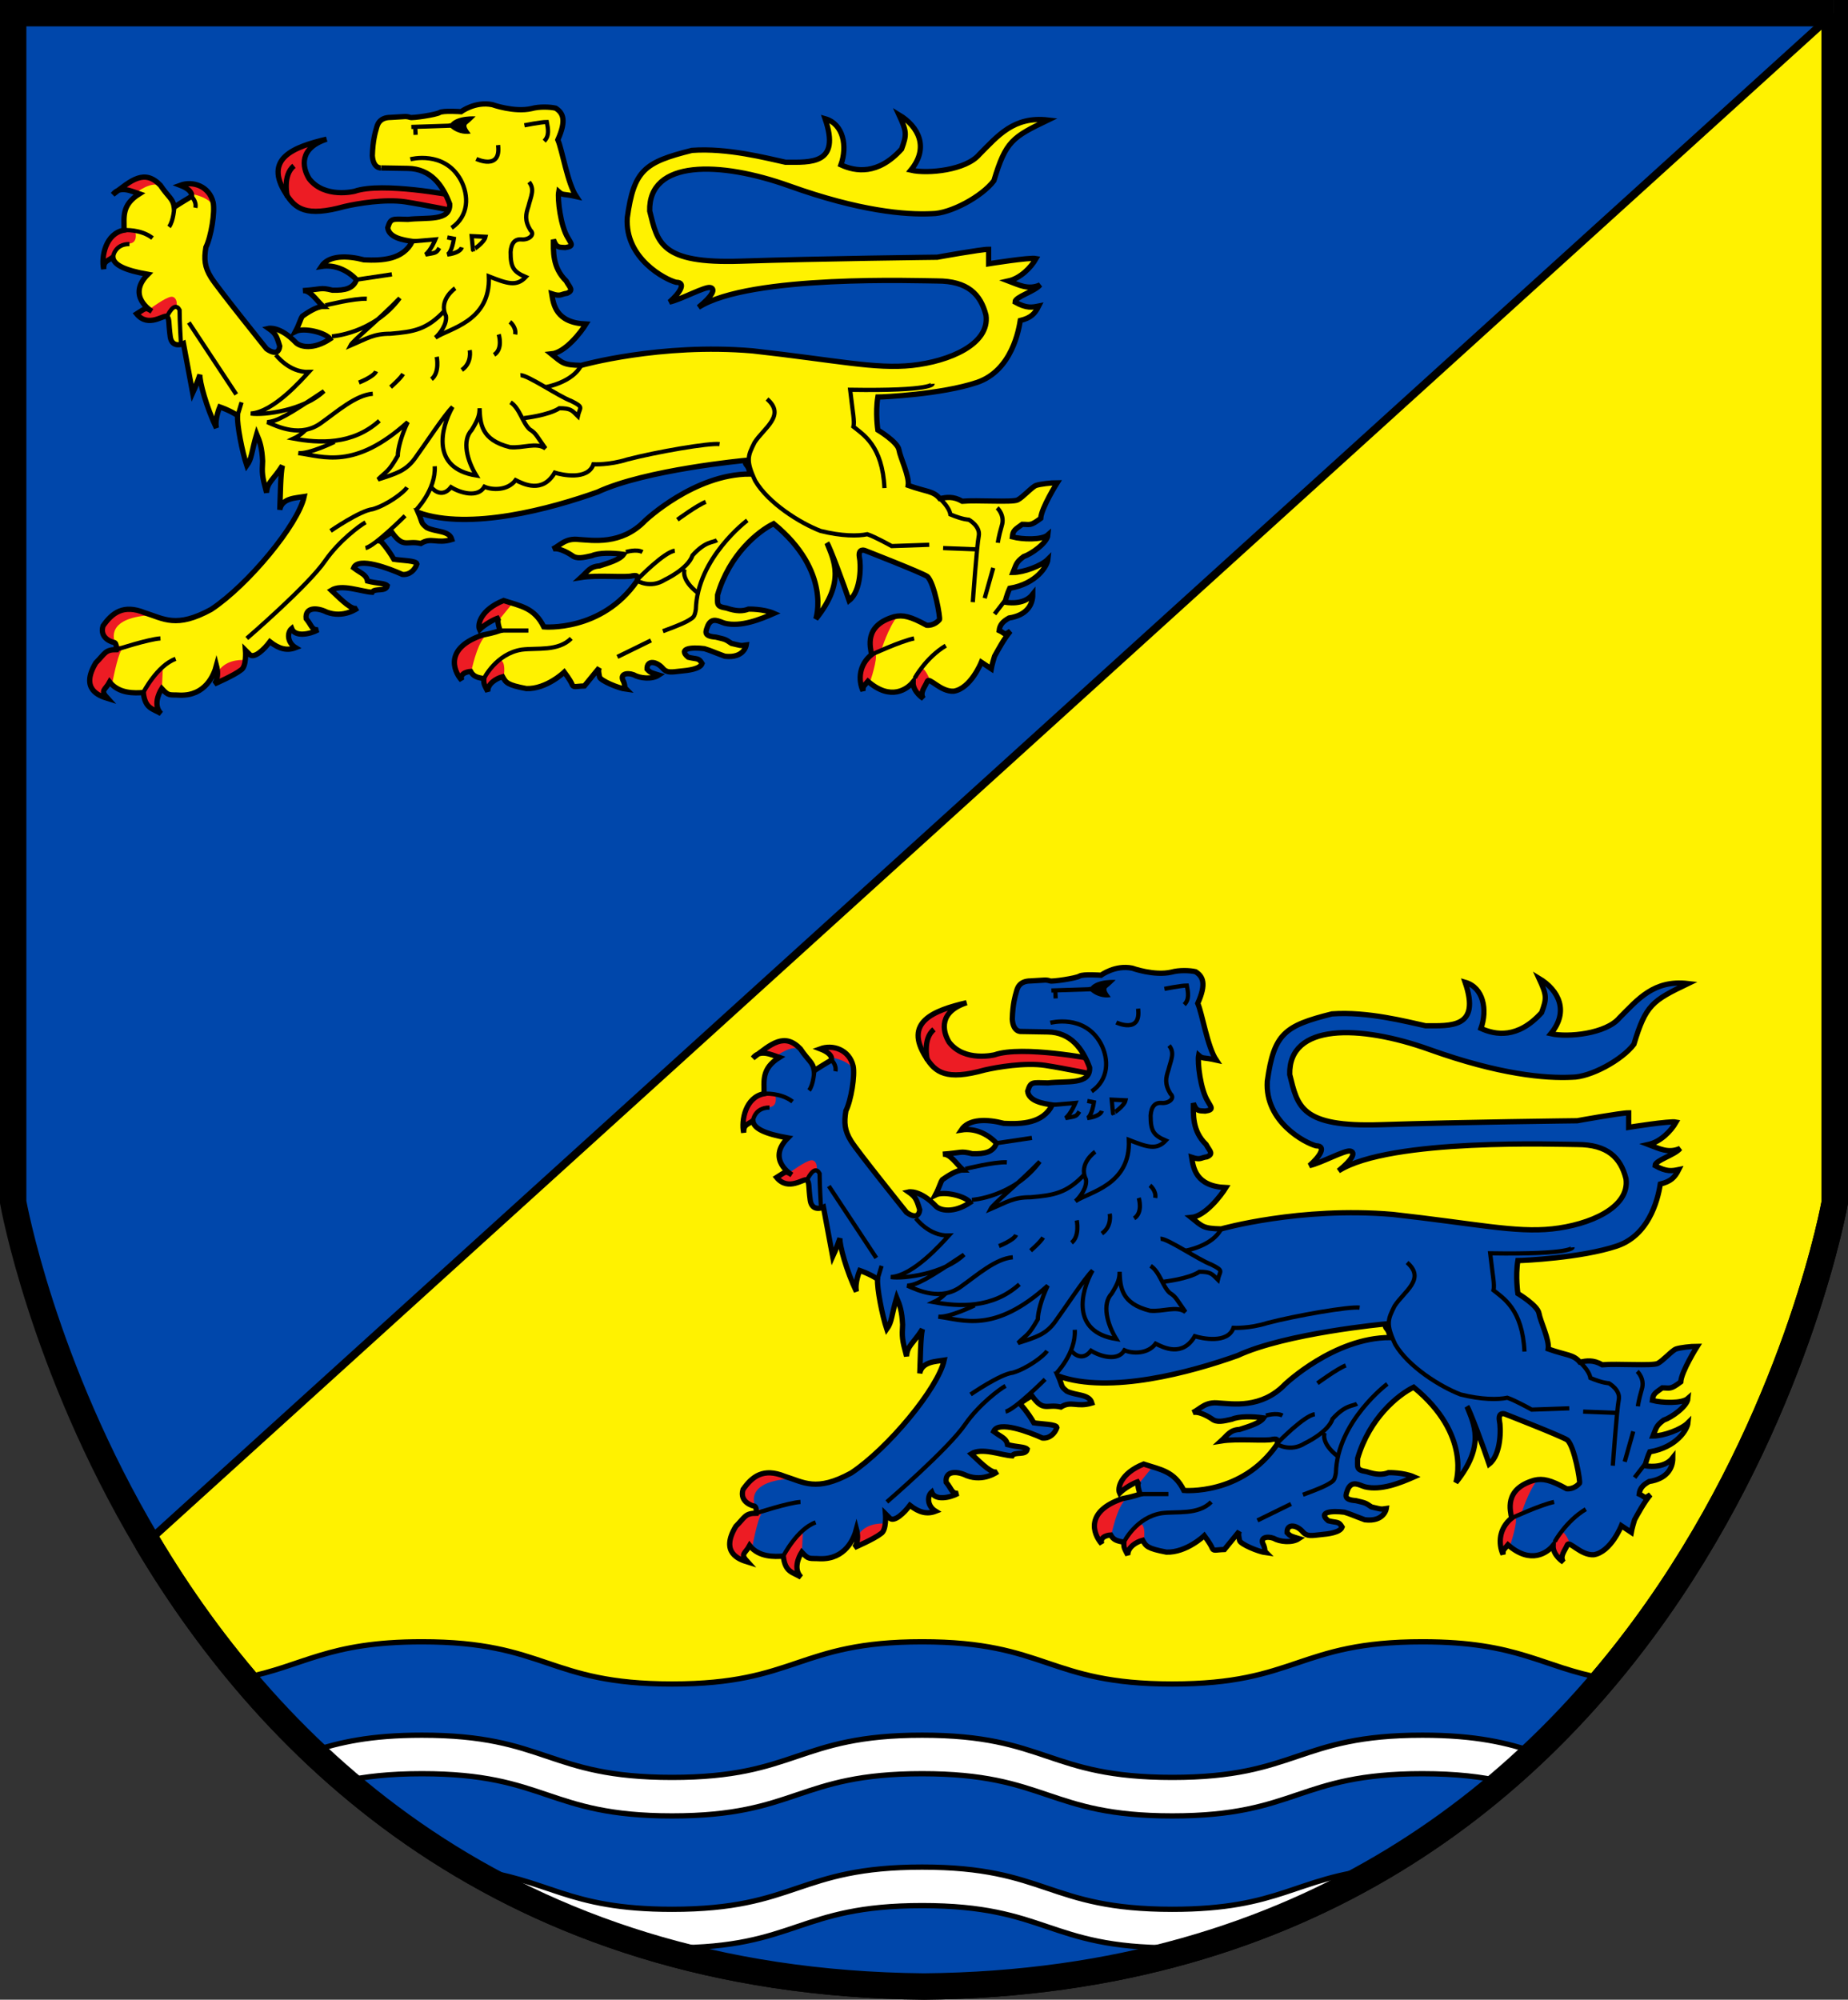 <?xml version="1.0" encoding="UTF-8"?>
<svg xmlns="http://www.w3.org/2000/svg" xmlns:xlink="http://www.w3.org/1999/xlink" version="1.1" x="0px" y="0px" width="175.166px" height="189.5px" viewBox="0 0 175.166 189.5" xml:space="preserve">
<rect x="0" y="0" width="175.166" height="189.5" fill="#333333" stroke="none"/>
<g id="Base">
	<path fill="#0047AB" stroke="#000000" stroke-width="2.5" d="M173.824,1.25H1.25v112.667c0,0,2.728,15.427,12.708,32.226"></path>
	<path fill="#FFF200" stroke="#000000" stroke-width="2.5" d="M13.958,146.143c11.829,19.909,33.85,41.746,73.625,42.107   c73.334-0.667,86.333-74.333,86.333-74.333V1.25h-0.092"></path>
	<polygon fill="none" stroke="#000000" stroke-width="0.75" points="173.824,1.25 13.083,146.935 173.824,1.25  "></polygon>
</g>
<g id="Blauer_x2C__mit_zwei_silbernen_Wellenfäden_belegter_Wellenschildfuß">
	<path fill="#0047AB" stroke="#000000" stroke-width="0.5" d="M111.116,159.585c-11.854,0-11.854-4-23.708-4s-11.854,4-23.708,4   c-11.854,0-11.854-4-23.708-4c-9.021,0-11.181,2.315-16.921,3.423c13,15.435,33.281,28.959,64.512,29.242   c31.191-0.283,51.463-13.775,64.467-29.186c-5.97-1.083-8.046-3.479-17.225-3.479C122.971,155.585,122.971,159.585,111.116,159.585   z"></path>
	<path fill="#FFFFFF" stroke="#000000" stroke-width="0.5" d="M111.116,180.935c-11.854,0-11.854-4-23.708-4s-11.854,4-23.708,4   c-10.098,0-11.599-2.901-19.148-3.761c5.13,2.971,10.846,5.487,17.201,7.371c0.613,0.025,1.258,0.04,1.947,0.04   c11.854,0,11.854-4,23.708-4s11.854,4,23.708,4c0.848,0,1.628-0.022,2.363-0.061c6.358-1.891,12.074-4.417,17.207-7.396   C122.768,177.926,121.399,180.935,111.116,180.935z"></path>
	<path fill="#FFFFFF" stroke="#000000" stroke-width="0.5" d="M134.825,164.435c-11.854,0-11.854,4-23.709,4   c-11.854,0-11.854-4-23.708-4s-11.854,4-23.708,4c-11.854,0-11.854-4-23.708-4c-4.96,0-7.843,0.701-10.389,1.516   c1.003,0.954,2.042,1.892,3.114,2.812c1.9-0.403,4.182-0.677,7.275-0.677c11.854,0,11.854,4,23.708,4c11.854,0,11.854-4,23.708-4   s11.854,4,23.708,4c11.854,0,11.854-4,23.709-4c3.249,0,5.604,0.302,7.561,0.737c1.065-0.912,2.102-1.84,3.1-2.786   C142.871,165.186,139.961,164.435,134.825,164.435z"></path>
</g>
<g id="Rot_bewehrten_Löwe">
	<g>
		<path fill="#ED1C24" stroke="#000000" stroke-width="0.5" d="M42.989,18.531c0,0-6.75-1.313-9.375-0.406    c0,0-2.844,0.719-4.313-1.188c-0.688-1.125-0.938-2.906,1.656-3.75c-3.156,0.75-6,1.844-3.844,5.188    c0.875,1.406,1.875,2.219,5.563,1.188c1.219-0.281,3.813-0.719,5.719-0.438c1.813,0.281,4.844,0.906,4.844,0.906L42.989,18.531z"></path>
		<path fill="#FFF200" d="M55.083,34.625c0,0,7.5-2.125,16.25-1.375c7.875,0.875,11.625,1.75,15.125,1.375s7.375-2,7-4.75    c-0.5-2-1.75-3.25-4.625-3.25c-1.5,0-17.75-0.625-22.625,2.5c1.375-1.125,1.625-1.75,1.125-1.875s-2.75,1.125-3.875,1.375    c1-0.875,1.625-1.875,0.625-1.875c-1-0.25-4.875-2.25-4.625-6.125c0.625-4.5,1.625-5.25,6.125-6.375    c3.375-0.25,7.125,0.75,8.875,1.125c2.375,0,5.25,0.25,3.75-4.125c1.75,0.5,2.125,2.625,1.5,4.375c1.375,0.625,3.5,1,5.75-1.5    c0.5-1.375,0.5-1.625-0.25-3.25C87.083,12,88.083,14,86.333,16.125c1.625,0.375,5.25,0,6.5-1.5c1.75-1.75,3.25-3.625,6.5-3.25    c-3.375,1.625-4,2-5.125,5.75c-1.125,1.5-4.125,3.125-5.875,3.125c-2.5,0.125-6.875-0.25-13.5-2.625s-13.375-2.5-13.25,2.375    c0.75,3,1,5,8.625,4.75s18.625-0.375,18.625-0.375s4.125-0.75,4.875-0.75V25c0,0,3.875-0.625,4.5-0.5    c-0.5,0.875-1.5,1.875-2.625,2.125c1,0.375,1.875,0.875,3,0.375c-0.5,0.625-2.375,1.125-2.375,1.625    c1.125,0.625,1.625,0.5,2.25,0.375c-0.375,0.75-0.75,1.125-1.75,1.375c-0.125,0.75-0.75,4.75-4.125,5.875    s-8.875,1.375-9.375,1.375c-0.25,1.5,0,3.125,0,3.125s1.875,1.125,2,1.875s1,2.5,0.875,3.375c1.75,0.625,2.375,0.5,3,1.25    c0.625-0.125,1.25-0.25,2.125,0.25c1.375-0.125,4.75,0.125,5.25-0.125s1.375-1.25,1.75-1.375s1.375-0.25,2-0.25    c0,0-1.5,2.375-1.563,3.375c-1,0.75-1,0.563-1.75,0.563c-0.688,0.5-0.875,0.563-0.938,1.188c0.938,0.25,2.813,0.313,3.375-0.188    c-0.063,0.75-1.563,1.813-2.313,2.063c-0.75,0.563-0.688,0.75-1,1.5c1,0,2.688-0.625,3.313-1.25    c-0.063,0.625-1.063,2.313-3.625,2.75c-0.313,0.688-0.438,1.313-0.438,1.313s1.75,0.375,2.625-0.75c0,1.063-0.625,2-2.25,2.25    c-0.563,0.313-0.875,0.625-0.938,1.188c0.688,0.313,0.375,0.5,1.063,0.063c-0.625,0.75-1.188,1.813-1.5,2.375    c-0.25,0.813-0.313,1.188-0.313,1.188l-0.938-0.625c0,0-1,2.5-2.625,2.75c-1.25,0.063-2.313-1.375-2.5-0.938    c-0.188,0.5-0.75,1.063-0.375,1.625c0,0-1-0.625-0.969-1.563c-0.531,0.656-2.094,1.844-4.281-0.063    c-0.406,0.5-0.469,0.406-0.469,0.906c-0.469-1.063-0.375-2.469,0.813-3.438c-0.094-0.656-0.781-2.75,2.156-3.594    c0.813-0.188,1.531-0.031,3.063,0.813c0.656,0.063,1.125-0.406,1.219-0.531s-0.469-3.469-1.156-4.094    c-0.563-0.375-5.938-2.469-5.938-2.469s-0.625-0.219-0.5,0.625c0.156,0.688,0.188,3.219-0.969,4.125    c-0.469-1.406-1.875-5.188-2.094-5.438c0.625,1.594,1.781,3.656-1.063,7.188c0,0,1.531-4.5-4-9.031    c-1.469,0.719-4.188,2.906-5.313,6.75c0,0.875-0.156,1.094,0.844,1.25c0.938,0.313,1.531,0.313,2.094,0.094    c0,0,1.406-0.031,2.406,0.406c-1.281,0.563-3.125,1.313-4.656,0.938c-0.531-0.156-1.188-0.625-1.594,0.188    c-0.219,0.594-0.5,1.031,0.75,1.125c0.906,0.219,0.875,0.188,1.469,0.594c0.844,0.188,0.813,0.25,1.406,0.156    c0,0-0.188,1.281-2.031,1.063c-1.344-0.5-1.156-0.469-1.938-0.719c-1.188-0.156-2.563-0.031-1.531,0.813    c0.906,0.219,0.969,0.031,1.313,0.594c-0.188,0.531-1.344,0.656-2.031,0.719c-0.844,0.094-1.281,0.188-1.656-0.219    c-0.594-0.719-1.563-0.875-1.531,0.031c0.313,0.344,0.406,0.344,1.125,0.563c-0.656,0.438-1.813,0.313-2.406-0.031    c-0.594-0.219-1.375-0.094-0.938,0.656c0.188,0.5,0.031,0.5,0.25,0.719c-0.75-0.094-2.438-0.813-2.531-1.156    c-0.094-0.469-0.125-0.625-0.031-0.875c0,0-1.125,1.375-1.406,1.719c-0.938,0.031-1.031,0.188-1.188-0.188    s-0.719-1.125-0.719-1.125s-1.688,1.625-3.594,1.563c-1.813-0.344-1.938-0.563-2.25-1.125c-0.594,0.156-1.438,0.656-1.406,1.406    c-0.281-0.563-0.406-0.656-0.375-1.219c-0.625-0.125-0.969-0.188-1.25-0.688c0,0-1.125,0.063-0.844,0.844    c-0.875-1-1.531-3.094,1.938-4.281c1.281-0.25,1.563-0.406,1.688-0.438c-0.156-0.531-0.313-1-0.063-1.219    c-0.563,0.156-1.438,0.688-1.875,1.125c-0.219-0.469,0.094-1.875,2.281-2.75c1.594,0.531,2.906,0.656,3.813,2.5    c0,0,5.5,0.5,8.844-4.375c0.031-0.344,0.156-0.563-0.438-0.469c-0.594,0.188-3.344-0.094-4.875,0.156    c0.625-0.563,0.813-1.031,1.75-1.094c0.875-0.281,1.938-0.594,2.281-1.094c-1.125-0.156-2.375-0.156-3,0.125    c-0.844,0.188-1.438,0.344-1.906-0.031c-0.563-0.375-1.375-0.75-1.813-0.594c0.75-0.375,1.188-1.063,2.5-0.906    c1.219,0.063,4,0.563,6.25-1.781c0,0,4.656-4.427,9.938-4.427c-0.125-1.031-0.531-0.729-0.406-1.292c0,0-9.469,0.875-14.031,3    c-4.375,1.563-12.125,3.688-17,1.938c0.438,1,0.188,0.938,0.813,1.438c0.875,0.438,2.125,0.25,2.375,1.125    c-1.438,0.438-1.938-0.25-2.938,0.375c-1.375-0.313-1.625,0.5-2.75-1.063c-0.875,0.5-1.125,0.75-1.125,0.75S36.771,52,37.333,53    c0.813,0.125,2.125,0.125,2.188,0.438c-0.188,0.563-0.688,1.063-1.375,1c-1.25-0.563-4.188-1.688-4.625-0.625    c0.75,0.563,1.188,0.625,1.313,1.25c1,0.25,1.625,0.188,1.875,0.438c-0.125,0.625-1.188,0.188-1.438,0.625    c-1.063-0.063-2.875-0.813-3.875-0.188c1.125,1.063,2,1.938,2.5,1.688c0,0-1.313,1-2.938,0.375    c-0.875-0.438-2.063-0.5-1.938,0.625c0.563,0.688,0.5,1.063,1.125,1.063c-0.813,0.438-2.188,0.688-2.5-0.125    c-0.438,0.375-0.438,1.313,0.375,1.813c-0.813,0.313-1.563,0.125-2.438-0.563c-0.563,0.75-1.438,1.563-1.875,1.25    c-0.438-0.438-0.438-0.438-0.438-0.438s0.125,1.563-0.438,1.875c-0.625,0.5-2.5,1.313-2.5,1.313s0.5-0.563,0.188-1.75    c-0.25,0.938-1.063,2.875-3.438,2.813c-1.063-0.063-1.063,0.125-1.75-0.625c-0.313,0.5-0.813,1.625-0.063,2.375    c-0.813-0.5-1.5-0.438-1.688-2c-0.813,0.063-2.313,0.125-3.188-1c-0.438,0.813-0.938,0.75-0.188,1.563    c-0.813-0.25-2.625-0.875-1.125-3.375c0.875-0.875,0.875-1.25,1.938-1.25c0.063-0.75-0.25-0.688-0.25-0.688s-1.375-0.313-1-1.563    c0.875-1.25,1.938-2.063,3.938-1.25c1.813,0.563,3,1.5,6.313-0.313c3.5-2.313,8.25-8.063,8.813-10.688    c-0.75,0.125-2.125,0.125-2.313,1.25c0.063-1.375,0.063-3.375,0.25-4.188c-0.875,1.375-1.438,1.563-1.5,2.563    c-0.438-1.625-0.438-1.813-0.375-3c-0.063-1.25-0.25-1.813-0.563-2.563c-0.5,1.688-0.438,2.313-0.938,3    c-0.438-1.313-0.938-3.875-0.875-4.75c-0.75-0.5-1.688-0.813-1.688-0.813s-0.5,1.188-0.313,2    c-0.938-1.938-1.625-4.438-1.563-5.063c-0.313,0.938-0.688,1.75-0.688,1.75l-0.875-4.688c0,0-1.063,0.5-1.25-0.625    c-0.188-1.375-0.063-1.688-0.313-1.938s-1.75,1.125-2.875-0.25c0.813-0.5,0.813-0.688,1.438-0.25c0,0-2.438-1.438-0.375-3.5    c-2.125-0.375-3.25-0.875-3.313-1.625c-0.625,0.438-0.875,0.375-0.875,1.125c-0.25-1.188,0.188-3.375,1.938-3.688    c0-1.25-0.25-2.375,1.438-3.438c-0.75-0.25-1.813-0.813-2.5,0.063c1.75-1.375,3-2.438,4.5-0.875    c0.75,1.125,1.188,1.25,1.313,2.063c0.875-0.563,1.625-1,1.625-1s0.25-0.563-1.063-1.063c1.188-0.438,2.75,0.063,3.125,1.625    c0.188,0.875-0.188,3.25-0.688,4.25c-0.188,1.125-0.125,1.875,0.5,2.875s5.25,6.75,5.25,6.75s1.125,0.875,1.25-0.25    c-0.313-1.063-0.438-1.25-1.063-1.688c0,0,1.083-0.25,2.625,1.375c0.417,0.375,1.625,0.667,3.208-0.375    C30.917,31.542,28.833,31,28,31.417c0.417-0.792,0.458-1.166,0.667-1.458c0.417-0.292,1.333-0.917,1.958-0.917    c-0.667-0.625-1.209-1.542-1.917-1.5c1.833-0.125,1.625-0.333,2.792-0.042c1.208,0.042,2-0.167,2.292-1    c-0.833-0.875-2.042-1.458-3.333-1.25c0.708-1.083,2.459-1.042,4.042-0.625c1.708,0.083,3.708,0,4.583-1.75    c-0.833-0.125-2.208-0.333-2.333-1.292c0.292-0.917,0.375-0.834,1.917-0.792c1.792-0.208,4.042,0.209,3.958-1.458    c-0.667-1.792-1.792-3.333-3.958-3.375s-2.542-0.042-2.542-0.042S35.375,16,35.292,14.75c0.042-1.458,0.292-2.25,0.375-2.542    s0.208-1.083,1.375-1.083l1.375-0.083c0,0,0.25,0,0.458,0.083s2.458-0.25,2.792-0.458s2.042-0.083,2.042-0.083    s1.333-1,2.958-0.667c0,0,2.083,0.75,3.708,0.375c0.75-0.208,1.75-0.167,2.292-0.042c0.708,0.458,1.042,1.125,0.208,3    c0.417,0.958,0.917,4.125,1.75,5.375c-1.292-0.292-1.25-0.083-1.667-0.458c-0.125,0.667,0.167,3.25,0.875,4.375    c0.292,0.542,0.625,0.792-0.25,0.917c-0.625-0.042-0.833,0.042-1.125-0.75c0,1.042-0.125,2.625,1.208,3.917    C54,27.25,54.417,27.5,53.75,27.792c-0.625,0.083-0.583,0.334-1.458,0.042c0.167,1,0.375,2.75,3.25,2.875    c-0.458,0.75-1.958,2.708-3.292,2.833C53.333,34.417,53.375,34.583,55.083,34.625z"></path>
		<path fill="#ED1C24" d="M20.617,63.733c0.02,0.726-0.284,1.079-0.284,1.079s1.875-0.813,2.5-1.313    c0.258-0.144,0.368-0.55,0.415-0.948C22.653,62.508,21.289,62.563,20.617,63.733z"></path>
		<path fill="#ED1C24" d="M9.771,59.313c-0.375,1.25,1,1.563,1,1.563s0.062-0.009,0.125,0.044l0.021-0.002    c0,0-1.083-2.166,2.875-2.583c0.197-0.021,0.369-0.041,0.537-0.061c-0.201-0.072-0.406-0.144-0.62-0.21    C11.708,57.25,10.646,58.063,9.771,59.313z"></path>
		<path fill="#ED1C24" d="M11.021,61.563c-1.063,0-1.063,0.375-1.938,1.25c-1.5,2.5,0.313,3.125,1.125,3.375    c-0.75-0.813-0.25-0.75,0.188-1.563c0.068,0.088,0.147,0.157,0.223,0.231c0.205-1.068,0.639-3.122,1.007-3.397    c0.21-0.158-0.14-0.249-0.615-0.301C11.028,61.255,11.035,61.385,11.021,61.563z"></path>
		<path fill="#ED1C24" d="M15.271,67.625c-0.75-0.75-0.25-1.875,0.063-2.375c0.004,0.005,0.007,0.007,0.012,0.012l0.092-2.012    l-0.667,0.646l-0.458,0.563l-0.458,0.75l-0.223,0.681C13.865,67.165,14.51,67.157,15.271,67.625z"></path>
		<path fill="#ED1C24" d="M47.427,62.563c-0.625-0.156-0.781,0.75-0.781,0.75l-0.778,1.167c0.005,0.408,0.125,0.556,0.372,1.051    c-0.031-0.75,0.813-1.25,1.406-1.406c0.03,0.054,0.058,0.102,0.085,0.149C47.795,63.885,47.95,62.693,47.427,62.563z"></path>
		<path fill="#ED1C24" d="M45.458,59.656c0.438-0.438,1.313-0.969,1.875-1.125c-0.082,0.071-0.109,0.177-0.119,0.295l0.056-0.045    l1.312-1.611c-0.272-0.083-0.551-0.167-0.843-0.264C45.552,57.781,45.239,59.188,45.458,59.656z"></path>
		<path fill="#ED1C24" d="M43.771,64.469c-0.281-0.781,0.844-0.844,0.844-0.844c0.014,0.024,0.03,0.036,0.044,0.059    c0.213-0.993,0.742-3.064,1.519-3.559c0.029-0.019,0.045-0.033,0.071-0.051c-0.159,0.036-0.332,0.073-0.54,0.113    C42.239,61.375,42.896,63.469,43.771,64.469z"></path>
		<path fill="#ED1C24" d="M82.614,62.031c-1.188,0.969-1.281,2.375-0.813,3.438c0-0.5,0.063-0.406,0.469-0.906    c0.061,0.053,0.12,0.095,0.18,0.144c0.3-0.937,0.833-2.759,0.445-2.79c-0.521-0.042,0.646-0.313,0.646-0.313    s0.67-2.203,1.554-3.221c-0.108,0.012-0.216,0.029-0.325,0.055C81.833,59.281,82.521,61.375,82.614,62.031z"></path>
		<path fill="#ED1C24" d="M87.396,63.333c-0.5-0.104-0.771,1.146-0.771,1.146l-0.065,0.225c0.026,0.892,0.961,1.484,0.961,1.484    c-0.375-0.563,0.188-1.125,0.375-1.625c0.047-0.109,0.148-0.102,0.294-0.029C87.965,63.988,87.664,63.39,87.396,63.333z"></path>
		<path fill="#ED1C24" d="M11.154,18.088c0.542-0.254,1.19-0.027,1.741,0.176l0.021-0.014c0,0,1.523-1.192,2.36-0.59    c-0.023-0.034-0.044-0.061-0.068-0.097C13.839,16.136,12.677,16.898,11.154,18.088z"></path>
		<path fill="#ED1C24" d="M17.083,17.563c0.77,0.293,0.997,0.605,1.057,0.815c0.082,0.012,1.655,0.265,2.11,1.182    c-0.007-0.141-0.021-0.268-0.042-0.372C19.833,17.625,18.271,17.125,17.083,17.563z"></path>
		<path fill="#ED1C24" d="M9.833,25.5c0-0.75,0.25-0.688,0.875-1.125c0.01,0.124,0.061,0.239,0.128,0.35l-0.128-0.391    c0,0,0.417-1.25,1.458-1.25s0.625-1.25,0.625-1.25l-1.025-0.277c0.001,0.085,0.004,0.17,0.004,0.256    C10.021,22.125,9.583,24.313,9.833,25.5z"></path>
		<path fill="#ED1C24" d="M16.625,29.042c0.25,0,0.166-1-0.417-0.917c-0.563,0.081-1.97,1.125-2.065,1.195    c0.067,0.053,0.124,0.095,0.167,0.124c0.029,0.019,0.053,0.033,0.085,0.056c0,0-0.034-0.021-0.085-0.056    c-0.075-0.05-0.143-0.089-0.202-0.118l-0.105-0.046c-0.29-0.093-0.449,0.103-1.045,0.47c1.125,1.375,2.625,0,2.875,0.25    c0.004,0.004,0.006,0.009,0.01,0.013l0.032-0.054C15.875,29.958,16.375,29.042,16.625,29.042z"></path>
		<path fill="none" stroke="#000000" stroke-width="0.4" d="M88.396,36.375c0,0,0.063,0.688-7.813,0.563    c0.25,2.188,0.438,3,0.313,3.5c0.938,0.75,2.75,1.813,2.938,5.813"></path>
		<path fill="none" stroke="#000000" stroke-width="0.4" d="M82.614,62.031c0,0,2.781-1.281,4.031-1.531"></path>
		<path fill="none" stroke="#000000" stroke-width="0.4" d="M86.708,64.25c0,0,1.063-1.938,2.938-3.063"></path>
		<path fill="none" stroke="#000000" stroke-width="0.4" d="M94.521,48.125c0,0,0.75,0.688,0.438,1.688    c-0.313,1.063-0.375,1.625-0.375,1.625"></path>
		<line fill="none" stroke="#000000" stroke-width="0.4" x1="93.333" y1="56.688" x2="94.146" y2="53.813"></line>
		<line fill="none" stroke="#000000" stroke-width="0.4" x1="95.333" y1="56.813" x2="94.271" y2="58.188"></line>
		<path fill="none" stroke="#000000" stroke-width="0.4" d="M89.083,47.25c0,0,0.875,0.75,1,1.5c1.188,0.5,1.75,0.5,1.75,0.5    s1.125,0.625,0.938,1.563s-0.563,6.25-0.563,6.25"></path>
		<line fill="none" stroke="#000000" stroke-width="0.4" x1="92.646" y1="52.063" x2="89.396" y2="51.938"></line>
		<path fill="none" stroke="#000000" stroke-width="0.4" d="M88.083,51.625l-3.563,0.125c0,0-1.563-0.875-2.313-1.125    c-0.875,0.188-2.438,0.188-4.438-0.313c-1.938-0.75-4.938-2.625-6.188-4.75c-0.906-1.938-0.688-2.375-0.063-3.625    c0.875-1.375,3-2.563,1.188-4.125"></path>
		<line fill="none" stroke="#000000" stroke-width="0.4" x1="47.396" y1="59.75" x2="50.083" y2="59.75"></line>
		<path fill="none" stroke="#000000" stroke-width="0.4" d="M45.864,64.313c0,0,1.156-2.375,3.594-2.75    c1.438-0.188,3.438,0.188,4.688-1.063"></path>
		<line fill="none" stroke="#000000" stroke-width="0.4" x1="58.521" y1="62.25" x2="61.708" y2="60.688"></line>
		<path fill="none" stroke="#000000" stroke-width="0.4" d="M59.333,52.313c0,0,1-0.313,1.563,0"></path>
		<path fill="none" stroke="#000000" stroke-width="0.4" d="M64.208,49.25c0,0,1.875-1.375,2.688-1.688"></path>
		<path fill="none" stroke="#000000" stroke-width="0.4" d="M63.958,52.188c-1,0.125-3.438,2.625-3.438,2.625l-0.125,0.219    c0,0,1.25,0.781,2.625-0.094c0,0,2.188-1.016,2.625-2.313c1.25-1.375,1.938-1.188,2.313-1.438"></path>
		<path fill="none" stroke="#000000" stroke-width="0.4" d="M64.896,53.938c0,0-0.438,0.938,1.25,2.25"></path>
		<path fill="none" stroke="#000000" stroke-width="0.4" d="M70.833,49.313c0,0-4.75,3.563-4.875,8.438    c-0.125,0.75-0.25,0.75-0.625,1c-0.563,0.375-2.5,1.063-2.5,1.063"></path>
		<path fill="none" stroke="#000000" stroke-width="0.4" d="M26.146,33.625c0,0,1.25,1.688,3.125,1.625    c-0.688,0.75-3.375,3.813-5.5,3.938c1.25,0.188,5.063-0.313,6.938-2.125c-3.375,2.25-4.438,2.875-5.375,2.938    c1,0.438,3.188,1.5,5.125,0.063c1.5-1.063,3.25-2.625,4.875-2.75"></path>
		<path fill="none" stroke="#000000" stroke-width="0.4" d="M29.021,40.688c0,0-0.5,0.563-1.188,0.875    c2.375,0.438,5.563,0.625,8.125-1.688"></path>
		<path fill="none" stroke="#000000" stroke-width="0.4" d="M31.708,41.875c0,0-2.438,1.188-3.438,1.063    c2.375,0.313,5.313,1.625,10.375-2.938c-0.625,1.313-0.938,2.563-0.938,3.188c-0.938,1.625-1,1.375-1.875,2.25    c1.75-0.563,2.625-0.813,3.5-2c1-1.375,2.75-4.063,3.563-4.875c-1.125,2-2.063,5.813,2.25,6.5    c-0.875-1.438-1.375-3.313-0.438-4.313c0.625-1,0.75-1.438,0.75-2.063c0.063,1.438,0.125,3,2.875,3.688    c1.25,0.125,2.5-0.5,3.375,0.125c-0.813-1.125-0.875-1.438-1.5-1.813c-0.688-0.625-0.938-2-1.813-2.563"></path>
		<path fill="none" stroke="#000000" stroke-width="0.4" d="M49.646,39.625c0,0,2.313-0.25,3.375-0.938    c1.063,0,1.188,0.188,1.75,0.75c0.188-0.875,0.625-0.813-0.625-1.438c-1.188-0.438-4.188-2.5-4.813-2.438"></path>
		<path fill="none" stroke="#000000" stroke-width="0.4" d="M51.708,36.688c0,0,2.563-0.438,3.375-2.063"></path>
		<line fill="none" stroke="#000000" stroke-width="0.4" x1="17.896" y1="30.563" x2="22.396" y2="37.375"></line>
		<line fill="none" stroke="#000000" stroke-width="0.4" x1="22.896" y1="38.125" x2="22.521" y2="39.375"></line>
		<path fill="none" stroke="#000000" stroke-width="0.4" d="M16.521,19.625c0,0-0.063,1.313-0.5,1.875"></path>
		<path fill="none" stroke="#000000" stroke-width="0.4" d="M11.771,21.813c0,0,1.563-0.125,2.688,0.75"></path>
		<path fill="none" stroke="#000000" stroke-width="0.4" d="M15.833,30c0,0,0.688-1.563,1.188-0.625    c0,1.063,0.125,3.125,0.125,3.125"></path>
		<path fill="none" stroke="#000000" stroke-width="0.4" d="M18.146,18.625c0,0,0.5,0.438,0.375,1.063"></path>
		<path fill="none" stroke="#000000" stroke-width="0.4" d="M10.708,24.375c0,0,0.125-1.25,1.563-1.25"></path>
		<path fill="none" stroke="#000000" stroke-width="0.4" d="M11.021,61.563c0,0,3.063-1,4.188-1.063"></path>
		<path fill="none" stroke="#000000" stroke-width="0.4" d="M13.583,65.625c0,0,1.313-2.563,3.063-3.188"></path>
		<path fill="none" stroke="#000000" stroke-width="0.4" d="M23.396,60.5c0,0,5.875-5.063,7.438-7.375    c1.313-1.875,3.25-3.313,3.813-3.625"></path>
		<path fill="none" stroke="#000000" stroke-width="0.4" d="M38.396,48.875c0,0-2.875,2.875-3.75,3.063"></path>
		<path fill="none" stroke="#000000" stroke-width="0.4" d="M31.333,50.313c0,0,2.813-1.938,4-2.063    c1.313-0.375,2.938-1.563,3.25-2.063"></path>
		<path fill="none" stroke="#000000" stroke-width="0.4" d="M39.396,48.375c0,0,1.938-1.938,1.813-4.188"></path>
		<path fill="none" stroke="#000000" stroke-width="0.4" d="M40.875,46.167c0,0,0.917,1.208,1.875,0    c0.875,0.542,2.542,1.041,3.167-0.042c0.75,0.333,2.208,0.375,2.958-0.625c0.75,0.375,2.541,1.292,3.708-0.708    C53.25,45,55.708,45.542,56.25,44c0,0,1.5,0.083,3.208-0.458c2.708-0.708,7.75-1.583,8.75-1.458"></path>
		<path fill="none" stroke="#000000" stroke-width="0.4" d="M30.833,28.938c0,0,2.75-0.688,3.938-0.625"></path>
		<line fill="none" stroke="#000000" stroke-width="0.4" x1="33.792" y1="26.5" x2="37.146" y2="26"></line>
		<path fill="none" stroke="#000000" stroke-width="0.4" d="M31.458,31.875c0,0,3.938-0.25,6.438-3.625    c-2.125,2.188-4.438,4-4.688,4.5c1.625-0.688,2.188-1.125,3.813-1.125c2.188-0.188,3.438-0.375,5.125-2.188"></path>
		<path fill="none" stroke="#000000" stroke-width="0.4" d="M43.146,27.313c0,0-1.625,1.125-0.875,2.625    c0.125,0.75-0.563,1.688-1,2.063c1.25-0.875,5.25-1.5,5.063-5.813c1.75,0.688,2.625,1,3.5,0.063    c-1.188-0.5-1.438-0.938-1.438-2.375c0.063-0.875,0.438-1.25,1.063-1.188s1.313-0.438,0.813-0.875    c-0.563-0.938-0.438-1.5-0.188-2.25c0.25-1,0.625-1.625,0.063-2.313"></path>
		<path fill="none" stroke="#000000" stroke-width="0.4" d="M34.021,36.25c0,0,1.438-0.563,1.625-1.063"></path>
		<path fill="none" stroke="#000000" stroke-width="0.4" d="M37.021,36.688c0,0,0.938-0.813,1.188-1.25"></path>
		<path fill="none" stroke="#000000" stroke-width="0.4" d="M41.396,33.813c0,0,0.313,1.5-0.5,2.125"></path>
		<path fill="none" stroke="#000000" stroke-width="0.4" d="M44.521,33.188c0,0,0.25,1.188-0.75,1.875"></path>
		<path fill="none" stroke="#000000" stroke-width="0.4" d="M47.271,31.688c0,0,0.438,1.375-0.438,1.938"></path>
		<path fill="none" stroke="#000000" stroke-width="0.4" d="M48.333,30.5c0,0,0.625,0.5,0.5,1.188"></path>
		<path fill="none" stroke="#000000" stroke-width="0.4" d="M45.146,15.063c0,0,2.375,1.125,2.063-1.313"></path>
		<path fill="none" stroke="#000000" stroke-width="0.4" d="M49.708,11.875c0,0,1.563-0.313,2.125-0.313    c0.125,0.688,0.25,1.313-0.25,1.813"></path>
		<path fill="none" stroke="#000000" stroke-width="0.4" d="M39.083,22.875l2.188-0.188c0,0-0.438,1.063-0.938,1.438    c1-0.188,1-0.125,1.313-0.625"></path>
		<path fill="none" stroke="#000000" stroke-width="0.4" d="M42.396,22.5l0.625,0.125c0,0-0.188,1.313-0.625,1.5    c0.938-0.125,1.313-0.438,1.375-0.688"></path>
		<path fill="none" stroke="#000000" stroke-width="0.4" d="M46.021,22.438l-1.313-0.063l0.125,1.313    C44.833,23.688,45.896,23,46.021,22.438z"></path>
		<path fill="none" stroke="#000000" stroke-width="0.4" d="M38.896,15.094c0,0,3.219-0.875,4.781,1.969    c0.781,1.469,0.781,3.406-0.875,4.531"></path>
		<path d="M45.083,11.031c0,0-1.719-0.125-2.375,0.656c-0.688-0.063,0.5,1.219,1.906,0.969c-0.25-0.344-0.563-0.719-0.313-0.906    S45.083,11.031,45.083,11.031z"></path>
		<line fill="none" stroke="#000000" stroke-width="0.4" x1="42.771" y1="11.906" x2="38.989" y2="12.031"></line>
		<line fill="none" stroke="#000000" stroke-width="0.4" x1="39.364" y1="12.063" x2="39.396" y2="12.781"></line>
		<path fill="none" stroke="#000000" stroke-width="0.5" d="M27.239,18.656c0,0-0.5-2.031,0.625-2.938"></path>
		<path fill="none" stroke="#000000" stroke-width="0.5" d="M55.083,34.625c0,0,7.5-2.125,16.25-1.375    c7.875,0.875,11.625,1.75,15.125,1.375s7.375-2,7-4.75c-0.5-2-1.75-3.25-4.625-3.25c-1.5,0-17.75-0.625-22.625,2.5    c1.375-1.125,1.625-1.75,1.125-1.875s-2.75,1.125-3.875,1.375c1-0.875,1.625-1.875,0.625-1.875c-1-0.25-4.875-2.25-4.625-6.125    c0.625-4.5,1.625-5.25,6.125-6.375c3.375-0.25,7.125,0.75,8.875,1.125c2.375,0,5.25,0.25,3.75-4.125    c1.75,0.5,2.125,2.625,1.5,4.375c1.375,0.625,3.5,1,5.75-1.5c0.5-1.375,0.5-1.625-0.25-3.25C87.083,12,88.083,14,86.333,16.125    c1.625,0.375,5.25,0,6.5-1.5c1.75-1.75,3.25-3.625,6.5-3.25c-3.375,1.625-4,2-5.125,5.75c-1.125,1.5-4.125,3.125-5.875,3.125    c-2.5,0.125-6.875-0.25-13.5-2.625s-13.375-2.5-13.25,2.375c0.75,3,1,5,8.625,4.75s18.625-0.375,18.625-0.375    s4.125-0.75,4.875-0.75V25c0,0,3.875-0.625,4.5-0.5c-0.5,0.875-1.5,1.875-2.625,2.125c1,0.375,1.875,0.875,3,0.375    c-0.5,0.625-2.375,1.125-2.375,1.625c1.125,0.625,1.625,0.5,2.25,0.375c-0.375,0.75-0.75,1.125-1.75,1.375    c-0.125,0.75-0.75,4.75-4.125,5.875s-8.875,1.375-9.375,1.375c-0.25,1.5,0,3.125,0,3.125s1.875,1.125,2,1.875s1,2.5,0.875,3.375    c1.75,0.625,2.375,0.5,3,1.25c0.625-0.125,1.25-0.25,2.125,0.25c1.375-0.125,4.75,0.125,5.25-0.125s1.375-1.25,1.75-1.375    s1.375-0.25,2-0.25c0,0-1.5,2.375-1.563,3.375c-1,0.75-1,0.563-1.75,0.563c-0.688,0.5-0.875,0.563-0.938,1.188    c0.938,0.25,2.813,0.313,3.375-0.188c-0.063,0.75-1.563,1.813-2.313,2.063c-0.75,0.563-0.688,0.75-1,1.5    c1,0,2.688-0.625,3.313-1.25c-0.063,0.625-1.063,2.313-3.625,2.75c-0.313,0.688-0.438,1.313-0.438,1.313s1.75,0.375,2.625-0.75    c0,1.063-0.625,2-2.25,2.25c-0.563,0.313-0.875,0.625-0.938,1.188c0.688,0.313,0.375,0.5,1.063,0.063    c-0.625,0.75-1.188,1.813-1.5,2.375c-0.25,0.813-0.313,1.188-0.313,1.188l-0.938-0.625c0,0-1,2.5-2.625,2.75    c-1.25,0.063-2.313-1.375-2.5-0.938c-0.188,0.5-0.75,1.063-0.375,1.625c0,0-1-0.625-0.969-1.563    c-0.531,0.656-2.094,1.844-4.281-0.063c-0.406,0.5-0.469,0.406-0.469,0.906c-0.469-1.063-0.375-2.469,0.813-3.438    c-0.094-0.656-0.781-2.75,2.156-3.594c0.813-0.188,1.531-0.031,3.063,0.813c0.656,0.063,1.125-0.406,1.219-0.531    s-0.469-3.469-1.156-4.094c-0.563-0.375-5.938-2.469-5.938-2.469s-0.625-0.219-0.5,0.625c0.156,0.688,0.188,3.219-0.969,4.125    c-0.469-1.406-1.875-5.188-2.094-5.438c0.625,1.594,1.781,3.656-1.063,7.188c0,0,1.531-4.5-4-9.031    c-1.469,0.719-4.188,2.906-5.313,6.75c0,0.875-0.156,1.094,0.844,1.25c0.938,0.313,1.531,0.313,2.094,0.094    c0,0,1.406-0.031,2.406,0.406c-1.281,0.563-3.125,1.313-4.656,0.938c-0.531-0.156-1.188-0.625-1.594,0.188    c-0.219,0.594-0.5,1.031,0.75,1.125c0.906,0.219,0.875,0.188,1.469,0.594c0.844,0.188,0.813,0.25,1.406,0.156    c0,0-0.188,1.281-2.031,1.063c-1.344-0.5-1.156-0.469-1.938-0.719c-1.188-0.156-2.563-0.031-1.531,0.813    c0.906,0.219,0.969,0.031,1.313,0.594c-0.188,0.531-1.344,0.656-2.031,0.719c-0.844,0.094-1.281,0.188-1.656-0.219    c-0.594-0.719-1.563-0.875-1.531,0.031c0.313,0.344,0.406,0.344,1.125,0.563c-0.656,0.438-1.813,0.313-2.406-0.031    c-0.594-0.219-1.375-0.094-0.938,0.656c0.188,0.5,0.031,0.5,0.25,0.719c-0.75-0.094-2.438-0.813-2.531-1.156    c-0.094-0.469-0.125-0.625-0.031-0.875c0,0-1.125,1.375-1.406,1.719c-0.938,0.031-1.031,0.188-1.188-0.188    s-0.719-1.125-0.719-1.125s-1.688,1.625-3.594,1.563c-1.813-0.344-1.938-0.563-2.25-1.125c-0.594,0.156-1.438,0.656-1.406,1.406    c-0.281-0.563-0.406-0.656-0.375-1.219c-0.625-0.125-0.969-0.188-1.25-0.688c0,0-1.125,0.063-0.844,0.844    c-0.875-1-1.531-3.094,1.938-4.281c1.281-0.25,1.563-0.406,1.688-0.438c-0.156-0.531-0.313-1-0.063-1.219    c-0.563,0.156-1.438,0.688-1.875,1.125c-0.219-0.469,0.094-1.875,2.281-2.75c1.594,0.531,2.906,0.656,3.813,2.5    c0,0,5.5,0.5,8.844-4.375c0.031-0.344,0.156-0.563-0.438-0.469c-0.594,0.188-3.344-0.094-4.875,0.156    c0.625-0.563,0.813-1.031,1.75-1.094c0.875-0.281,1.938-0.594,2.281-1.094c-1.125-0.156-2.375-0.156-3,0.125    c-0.844,0.188-1.438,0.344-1.906-0.031c-0.563-0.375-1.375-0.75-1.813-0.594c0.75-0.375,1.188-1.063,2.5-0.906    c1.219,0.063,4,0.563,6.25-1.781c0,0,4.656-4.427,9.938-4.427c-0.125-1.031-0.531-0.729-0.406-1.292c0,0-9.469,0.875-14.031,3    c-4.375,1.563-12.125,3.688-17,1.938c0.438,1,0.188,0.938,0.813,1.438c0.875,0.438,2.125,0.25,2.375,1.125    c-1.438,0.438-1.938-0.25-2.938,0.375c-1.375-0.313-1.625,0.5-2.75-1.063c-0.875,0.5-1.125,0.75-1.125,0.75S36.771,52,37.333,53    c0.813,0.125,2.125,0.125,2.188,0.438c-0.188,0.563-0.688,1.063-1.375,1c-1.25-0.563-4.188-1.688-4.625-0.625    c0.75,0.563,1.188,0.625,1.313,1.25c1,0.25,1.625,0.188,1.875,0.438c-0.125,0.625-1.188,0.188-1.438,0.625    c-1.063-0.063-2.875-0.813-3.875-0.188c1.125,1.063,2,1.938,2.5,1.688c0,0-1.313,1-2.938,0.375    c-0.875-0.438-2.063-0.5-1.938,0.625c0.563,0.688,0.5,1.063,1.125,1.063c-0.813,0.438-2.188,0.688-2.5-0.125    c-0.438,0.375-0.438,1.313,0.375,1.813c-0.813,0.313-1.563,0.125-2.438-0.563c-0.563,0.75-1.438,1.563-1.875,1.25    c-0.438-0.438-0.438-0.438-0.438-0.438s0.125,1.563-0.438,1.875c-0.625,0.5-2.5,1.313-2.5,1.313s0.5-0.563,0.188-1.75    c-0.25,0.938-1.063,2.875-3.438,2.813c-1.063-0.063-1.063,0.125-1.75-0.625c-0.313,0.5-0.813,1.625-0.063,2.375    c-0.813-0.5-1.5-0.438-1.688-2c-0.813,0.063-2.313,0.125-3.188-1c-0.438,0.813-0.938,0.75-0.188,1.563    c-0.813-0.25-2.625-0.875-1.125-3.375c0.875-0.875,0.875-1.25,1.938-1.25c0.063-0.75-0.25-0.688-0.25-0.688s-1.375-0.313-1-1.563    c0.875-1.25,1.938-2.063,3.938-1.25c1.813,0.563,3,1.5,6.313-0.313c3.5-2.313,8.25-8.063,8.813-10.688    c-0.75,0.125-2.125,0.125-2.313,1.25c0.063-1.375,0.063-3.375,0.25-4.188c-0.875,1.375-1.438,1.563-1.5,2.563    c-0.438-1.625-0.438-1.813-0.375-3c-0.063-1.25-0.25-1.813-0.563-2.563c-0.5,1.688-0.438,2.313-0.938,3    c-0.438-1.313-0.938-3.875-0.875-4.75c-0.75-0.5-1.688-0.813-1.688-0.813s-0.5,1.188-0.313,2    c-0.938-1.938-1.625-4.438-1.563-5.063c-0.313,0.938-0.688,1.75-0.688,1.75l-0.875-4.688c0,0-1.063,0.5-1.25-0.625    c-0.188-1.375-0.063-1.688-0.313-1.938s-1.75,1.125-2.875-0.25c0.813-0.5,0.813-0.688,1.438-0.25c0,0-2.438-1.438-0.375-3.5    c-2.125-0.375-3.25-0.875-3.313-1.625c-0.625,0.438-0.875,0.375-0.875,1.125c-0.25-1.188,0.188-3.375,1.938-3.688    c0-1.25-0.25-2.375,1.438-3.438c-0.75-0.25-1.813-0.813-2.5,0.063c1.75-1.375,3-2.438,4.5-0.875    c0.75,1.125,1.188,1.25,1.313,2.063c0.875-0.563,1.625-1,1.625-1s0.25-0.563-1.063-1.063c1.188-0.438,2.75,0.063,3.125,1.625    c0.188,0.875-0.188,3.25-0.688,4.25c-0.188,1.125-0.125,1.875,0.5,2.875s5.25,6.75,5.25,6.75s1.125,0.875,1.25-0.25    c-0.313-1.063-0.438-1.25-1.063-1.688c0,0,1.083-0.25,2.625,1.375c0.417,0.375,1.625,0.667,3.208-0.375    C30.917,31.542,28.833,31,28,31.417c0.417-0.792,0.458-1.166,0.667-1.458c0.417-0.292,1.333-0.917,1.958-0.917    c-0.667-0.625-1.209-1.542-1.917-1.5c1.833-0.125,1.625-0.333,2.792-0.042c1.208,0.042,2-0.167,2.292-1    c-0.833-0.875-2.042-1.458-3.333-1.25c0.708-1.083,2.459-1.042,4.042-0.625c1.708,0.083,3.708,0,4.583-1.75    c-0.833-0.125-2.208-0.333-2.333-1.292c0.292-0.917,0.375-0.834,1.917-0.792c1.792-0.208,4.042,0.209,3.958-1.458    c-0.667-1.792-1.792-3.333-3.958-3.375s-2.542-0.042-2.542-0.042S35.375,16,35.292,14.75c0.042-1.458,0.292-2.25,0.375-2.542    s0.208-1.083,1.375-1.083l1.375-0.083c0,0,0.25,0,0.458,0.083s2.458-0.25,2.792-0.458s2.042-0.083,2.042-0.083    s1.333-1,2.958-0.667c0,0,2.083,0.75,3.708,0.375c0.75-0.208,1.75-0.167,2.292-0.042c0.708,0.458,1.042,1.125,0.208,3    c0.417,0.958,0.917,4.125,1.75,5.375c-1.292-0.292-1.25-0.083-1.667-0.458c-0.125,0.667,0.167,3.25,0.875,4.375    c0.292,0.542,0.625,0.792-0.25,0.917c-0.625-0.042-0.833,0.042-1.125-0.75c0,1.042-0.125,2.625,1.208,3.917    C54,27.25,54.417,27.5,53.75,27.792c-0.625,0.083-0.583,0.334-1.458,0.042c0.167,1,0.375,2.75,3.25,2.875    c-0.458,0.75-1.958,2.708-3.292,2.833C53.333,34.417,53.375,34.583,55.083,34.625z"></path>
	</g>
	<g>
		<path fill="#ED1C24" stroke="#000000" stroke-width="0.5" d="M103.655,100.364c0,0-6.75-1.313-9.375-0.406    c0,0-2.844,0.719-4.313-1.188c-0.688-1.125-0.938-2.906,1.656-3.749c-3.156,0.749-6,1.843-3.844,5.187    c0.875,1.406,1.875,2.219,5.563,1.188c1.219-0.281,3.813-0.719,5.719-0.438c1.813,0.281,4.844,0.906,4.844,0.906L103.655,100.364z    "></path>
		<path fill="#0047AB" d="M115.749,116.458c0,0,7.5-2.125,16.25-1.375c7.875,0.875,11.625,1.75,15.125,1.375s7.375-2,7-4.75    c-0.5-2-1.75-3.25-4.625-3.25c-1.5,0-17.75-0.625-22.625,2.5c1.375-1.125,1.625-1.75,1.125-1.875s-2.75,1.125-3.875,1.375    c1-0.875,1.625-1.875,0.625-1.875c-1-0.25-4.875-2.25-4.625-6.125c0.625-4.5,1.625-5.25,6.125-6.375    c3.375-0.25,7.125,0.75,8.875,1.125c2.375,0,5.25,0.25,3.75-4.125c1.75,0.5,2.125,2.625,1.5,4.375c1.375,0.625,3.5,1,5.75-1.5    c0.5-1.374,0.5-1.624-0.25-3.25c1.875,1.125,2.875,3.125,1.125,5.25c1.625,0.375,5.25,0,6.5-1.5c1.75-1.749,3.25-3.625,6.5-3.25    c-3.375,1.625-4,2-5.125,5.75c-1.125,1.5-4.125,3.125-5.875,3.125c-2.5,0.125-6.875-0.25-13.5-2.625s-13.375-2.5-13.25,2.375    c0.75,3,1,5,8.625,4.75s18.625-0.375,18.625-0.375s4.125-0.75,4.875-0.75v1.375c0,0,3.875-0.625,4.5-0.5    c-0.5,0.875-1.5,1.875-2.625,2.125c1,0.375,1.875,0.875,3,0.375c-0.5,0.625-2.375,1.125-2.375,1.625    c1.125,0.625,1.625,0.5,2.25,0.375c-0.375,0.75-0.75,1.125-1.75,1.375c-0.125,0.75-0.75,4.75-4.125,5.875    s-8.875,1.375-9.375,1.375c-0.25,1.5,0,3.125,0,3.125s1.875,1.125,2,1.875s1,2.5,0.875,3.375c1.75,0.625,2.375,0.5,3,1.25    c0.625-0.125,1.25-0.25,2.125,0.25c1.375-0.125,4.75,0.125,5.25-0.125s1.375-1.25,1.75-1.375s1.375-0.25,2-0.25    c0,0-1.5,2.375-1.563,3.375c-1,0.75-1,0.563-1.75,0.563c-0.688,0.5-0.875,0.563-0.938,1.188c0.938,0.25,2.813,0.313,3.375-0.188    c-0.063,0.75-1.563,1.813-2.313,2.063c-0.75,0.563-0.688,0.75-1,1.5c1,0,2.688-0.625,3.313-1.25    c-0.063,0.625-1.063,2.313-3.625,2.75c-0.313,0.688-0.438,1.313-0.438,1.313s1.75,0.375,2.625-0.75c0,1.063-0.625,2-2.25,2.25    c-0.563,0.313-0.875,0.625-0.938,1.188c0.688,0.313,0.375,0.5,1.063,0.063c-0.625,0.75-1.188,1.813-1.5,2.375    c-0.25,0.813-0.313,1.188-0.313,1.188l-0.938-0.625c0,0-1,2.5-2.625,2.75c-1.25,0.063-2.313-1.375-2.5-0.938    c-0.188,0.5-0.75,1.063-0.375,1.625c0,0-1-0.625-0.969-1.563c-0.531,0.656-2.094,1.844-4.281-0.063    c-0.406,0.5-0.469,0.406-0.469,0.906c-0.469-1.063-0.375-2.469,0.813-3.438c-0.094-0.656-0.781-2.75,2.156-3.594    c0.813-0.188,1.531-0.031,3.063,0.813c0.656,0.063,1.125-0.406,1.219-0.531s-0.469-3.469-1.156-4.094    c-0.563-0.375-5.938-2.469-5.938-2.469s-0.625-0.219-0.5,0.625c0.156,0.688,0.188,3.219-0.969,4.125    c-0.469-1.406-1.875-5.188-2.094-5.438c0.625,1.594,1.781,3.656-1.063,7.188c0,0,1.531-4.5-4-9.031    c-1.469,0.719-4.188,2.906-5.313,6.75c0,0.875-0.156,1.094,0.844,1.25c0.938,0.313,1.531,0.313,2.094,0.094    c0,0,1.406-0.031,2.406,0.406c-1.281,0.563-3.125,1.313-4.656,0.938c-0.531-0.156-1.188-0.625-1.594,0.188    c-0.219,0.594-0.5,1.031,0.75,1.125c0.906,0.219,0.875,0.188,1.469,0.594c0.844,0.188,0.813,0.25,1.406,0.156    c0,0-0.188,1.281-2.031,1.063c-1.344-0.5-1.156-0.469-1.938-0.719c-1.188-0.156-2.563-0.031-1.531,0.813    c0.906,0.219,0.969,0.031,1.313,0.594c-0.188,0.531-1.344,0.656-2.031,0.719c-0.844,0.094-1.281,0.188-1.656-0.219    c-0.594-0.719-1.563-0.875-1.531,0.031c0.313,0.344,0.406,0.344,1.125,0.563c-0.656,0.438-1.813,0.313-2.406-0.031    c-0.594-0.219-1.375-0.094-0.938,0.656c0.188,0.5,0.031,0.5,0.25,0.719c-0.75-0.094-2.438-0.813-2.531-1.156    c-0.094-0.469-0.125-0.625-0.031-0.875c0,0-1.125,1.375-1.406,1.719c-0.938,0.031-1.031,0.188-1.188-0.188    s-0.719-1.125-0.719-1.125s-1.688,1.625-3.594,1.563c-1.813-0.344-1.938-0.563-2.25-1.125c-0.594,0.156-1.438,0.656-1.406,1.406    c-0.281-0.563-0.406-0.656-0.375-1.219c-0.625-0.125-0.969-0.188-1.25-0.688c0,0-1.125,0.063-0.844,0.844    c-0.875-1-1.531-3.094,1.938-4.281c1.281-0.25,1.563-0.406,1.688-0.438c-0.156-0.531-0.313-1-0.063-1.219    c-0.563,0.156-1.438,0.688-1.875,1.125c-0.219-0.469,0.094-1.875,2.281-2.75c1.594,0.531,2.906,0.656,3.813,2.5    c0,0,5.5,0.5,8.844-4.375c0.031-0.344,0.156-0.563-0.438-0.469c-0.594,0.188-3.344-0.094-4.875,0.156    c0.625-0.563,0.813-1.031,1.75-1.094c0.875-0.281,1.938-0.594,2.281-1.094c-1.125-0.156-2.375-0.156-3,0.125    c-0.844,0.188-1.438,0.344-1.906-0.031c-0.563-0.375-1.375-0.75-1.813-0.594c0.75-0.375,1.188-1.063,2.5-0.906    c1.219,0.063,4,0.563,6.25-1.781c0,0,4.656-4.427,9.938-4.427c-0.125-1.031-0.531-0.729-0.406-1.292c0,0-9.469,0.875-14.031,3    c-4.375,1.563-12.125,3.688-17,1.938c0.438,1,0.188,0.938,0.813,1.438c0.875,0.438,2.125,0.25,2.375,1.125    c-1.438,0.438-1.938-0.25-2.938,0.375c-1.375-0.313-1.625,0.5-2.75-1.063c-0.875,0.5-1.125,0.75-1.125,0.75    s0.75,0.813,1.313,1.813c0.813,0.125,2.125,0.125,2.188,0.438c-0.188,0.563-0.688,1.063-1.375,1    c-1.25-0.563-4.188-1.688-4.625-0.625c0.75,0.563,1.188,0.625,1.313,1.25c1,0.25,1.625,0.188,1.875,0.438    c-0.125,0.625-1.188,0.188-1.438,0.625c-1.063-0.063-2.875-0.813-3.875-0.188c1.125,1.063,2,1.938,2.5,1.688    c0,0-1.313,1-2.938,0.375c-0.875-0.438-2.063-0.5-1.938,0.625c0.563,0.688,0.5,1.063,1.125,1.063    c-0.813,0.438-2.188,0.688-2.5-0.125c-0.438,0.375-0.438,1.313,0.375,1.813c-0.813,0.313-1.563,0.125-2.438-0.563    c-0.563,0.75-1.438,1.563-1.875,1.25c-0.438-0.438-0.438-0.438-0.438-0.438s0.125,1.563-0.438,1.875    c-0.625,0.5-2.5,1.313-2.5,1.313s0.5-0.563,0.188-1.75c-0.25,0.938-1.063,2.875-3.438,2.813c-1.063-0.063-1.063,0.125-1.75-0.625    c-0.313,0.5-0.813,1.625-0.063,2.375c-0.813-0.5-1.5-0.438-1.688-2c-0.813,0.063-2.313,0.125-3.188-1    c-0.438,0.813-0.938,0.75-0.188,1.563c-0.813-0.25-2.625-0.875-1.125-3.375c0.875-0.875,0.875-1.25,1.938-1.25    c0.063-0.75-0.25-0.688-0.25-0.688s-1.375-0.313-1-1.563c0.875-1.25,1.938-2.063,3.938-1.25c1.813,0.563,3,1.5,6.313-0.313    c3.5-2.313,8.25-8.063,8.813-10.688c-0.75,0.125-2.125,0.125-2.313,1.25c0.063-1.375,0.063-3.375,0.25-4.188    c-0.875,1.375-1.438,1.563-1.5,2.563c-0.438-1.625-0.438-1.813-0.375-3c-0.063-1.25-0.25-1.813-0.563-2.563    c-0.5,1.688-0.438,2.313-0.938,3c-0.438-1.313-0.938-3.875-0.875-4.75c-0.75-0.5-1.688-0.813-1.688-0.813s-0.5,1.188-0.313,2    c-0.938-1.938-1.625-4.438-1.563-5.063c-0.313,0.938-0.688,1.75-0.688,1.75l-0.875-4.688c0,0-1.063,0.5-1.25-0.625    c-0.188-1.375-0.063-1.688-0.313-1.938s-1.75,1.125-2.875-0.25c0.813-0.5,0.813-0.688,1.438-0.25c0,0-2.438-1.438-0.375-3.5    c-2.125-0.375-3.25-0.875-3.313-1.625c-0.625,0.438-0.875,0.375-0.875,1.125c-0.25-1.188,0.188-3.375,1.938-3.688    c0-1.25-0.25-2.375,1.438-3.438c-0.75-0.25-1.813-0.813-2.5,0.063c1.75-1.375,3-2.438,4.5-0.875    c0.75,1.125,1.188,1.25,1.313,2.063c0.875-0.563,1.625-1,1.625-1s0.25-0.563-1.063-1.063c1.188-0.438,2.75,0.063,3.125,1.625    c0.188,0.875-0.188,3.25-0.688,4.25c-0.188,1.125-0.125,1.875,0.5,2.875s5.25,6.75,5.25,6.75s1.125,0.875,1.25-0.25    c-0.313-1.063-0.438-1.25-1.063-1.688c0,0,1.083-0.25,2.625,1.375c0.417,0.375,1.625,0.667,3.209-0.375    c-0.375-0.583-2.459-1.125-3.292-0.708c0.417-0.792,0.458-1.166,0.667-1.458c0.416-0.292,1.333-0.917,1.958-0.917    c-0.667-0.625-1.209-1.542-1.917-1.5c1.834-0.125,1.625-0.333,2.792-0.042c1.208,0.042,2-0.166,2.292-1    c-0.834-0.875-2.043-1.458-3.334-1.25c0.709-1.083,2.459-1.041,4.042-0.625c1.708,0.084,3.708,0,4.583-1.75    c-0.833-0.125-2.208-0.332-2.333-1.291c0.292-0.917,0.375-0.834,1.917-0.792c1.791-0.208,4.041,0.209,3.958-1.458    c-0.667-1.792-1.792-3.333-3.958-3.375c-2.167-0.042-2.542-0.042-2.542-0.042s-0.75,0.083-0.833-1.167    c0.041-1.458,0.291-2.249,0.375-2.541c0.083-0.292,0.208-1.083,1.375-1.083l1.375-0.083c0,0,0.25,0,0.458,0.083    s2.458-0.25,2.792-0.458c0.333-0.208,2.041-0.083,2.041-0.083s1.334-1,2.959-0.667c0,0,2.083,0.75,3.708,0.375    c0.75-0.208,1.75-0.167,2.292-0.042c0.708,0.458,1.041,1.125,0.208,3c0.417,0.959,0.917,4.125,1.75,5.375    c-1.292-0.291-1.251-0.083-1.667-0.458c-0.125,0.667,0.166,3.25,0.875,4.375c0.292,0.542,0.625,0.792-0.25,0.917    c-0.625-0.042-0.834,0.042-1.125-0.75c0,1.041-0.125,2.625,1.209,3.916c0.333,0.625,0.75,0.875,0.083,1.167    c-0.625,0.083-0.583,0.334-1.458,0.042c0.166,1,0.375,2.75,3.25,2.875c-0.459,0.75-1.959,2.708-3.292,2.833    C113.999,116.25,114.04,116.417,115.749,116.458z"></path>
		<path fill="#ED1C24" d="M81.283,145.567c0.02,0.725-0.284,1.078-0.284,1.078s1.875-0.813,2.5-1.313    c0.258-0.143,0.368-0.549,0.415-0.947C83.319,144.341,81.955,144.396,81.283,145.567z"></path>
		<path fill="#ED1C24" d="M70.437,141.146c-0.375,1.25,1,1.563,1,1.563s0.062-0.008,0.125,0.045l0.021-0.004    c0,0-1.083-2.166,2.875-2.582c0.197-0.021,0.369-0.041,0.537-0.061c-0.201-0.072-0.406-0.145-0.62-0.211    C72.374,139.083,71.312,139.896,70.437,141.146z"></path>
		<path fill="#ED1C24" d="M71.687,143.396c-1.063,0-1.063,0.375-1.938,1.25c-1.5,2.5,0.313,3.125,1.125,3.375    c-0.75-0.813-0.25-0.75,0.188-1.563c0.068,0.088,0.147,0.158,0.223,0.23c0.205-1.068,0.639-3.121,1.007-3.396    c0.21-0.158-0.14-0.248-0.615-0.301C71.694,143.089,71.701,143.218,71.687,143.396z"></path>
		<path fill="#ED1C24" d="M75.937,149.458c-0.75-0.75-0.25-1.875,0.063-2.375c0.004,0.006,0.007,0.008,0.012,0.012l0.092-2.012    l-0.667,0.646l-0.458,0.563l-0.458,0.75l-0.223,0.68C74.531,148.997,75.176,148.991,75.937,149.458z"></path>
		<path fill="#ED1C24" d="M108.093,144.396c-0.625-0.156-0.781,0.75-0.781,0.75l-0.778,1.168c0.005,0.408,0.124,0.557,0.372,1.051    c-0.031-0.75,0.813-1.25,1.406-1.406c0.029,0.055,0.058,0.102,0.086,0.148C108.462,145.718,108.616,144.526,108.093,144.396z"></path>
		<path fill="#ED1C24" d="M106.124,141.489c0.438-0.438,1.313-0.969,1.875-1.125c-0.082,0.072-0.109,0.178-0.119,0.295l0.057-0.045    l1.313-1.611c-0.273-0.082-0.552-0.166-0.844-0.264C106.218,139.614,105.905,141.021,106.124,141.489z"></path>
		<path fill="#ED1C24" d="M104.437,146.302c-0.281-0.781,0.844-0.844,0.844-0.844c0.014,0.025,0.029,0.037,0.044,0.059    c0.214-0.992,0.741-3.064,1.519-3.559c0.029-0.018,0.045-0.033,0.071-0.051c-0.159,0.035-0.332,0.072-0.54,0.113    C102.905,143.208,103.562,145.302,104.437,146.302z"></path>
		<path fill="#ED1C24" d="M143.28,143.864c-1.188,0.969-1.281,2.375-0.813,3.438c0-0.5,0.063-0.406,0.469-0.906    c0.061,0.053,0.119,0.096,0.18,0.145c0.3-0.938,0.832-2.76,0.445-2.791c-0.521-0.041,0.646-0.313,0.646-0.313    s0.67-2.203,1.554-3.221c-0.108,0.012-0.216,0.029-0.325,0.055C142.499,141.114,143.187,143.208,143.28,143.864z"></path>
		<path fill="#ED1C24" d="M148.062,145.167c-0.5-0.105-0.771,1.145-0.771,1.145l-0.064,0.225c0.026,0.893,0.961,1.484,0.961,1.484    c-0.375-0.563,0.188-1.125,0.375-1.625c0.047-0.109,0.148-0.102,0.294-0.029C148.631,145.821,148.329,145.224,148.062,145.167z"></path>
		<path fill="#ED1C24" d="M71.82,99.921c0.542-0.254,1.19-0.027,1.741,0.176l0.021-0.014c0,0,1.523-1.191,2.36-0.59    c-0.023-0.034-0.044-0.061-0.068-0.098C74.505,97.97,73.343,98.731,71.82,99.921z"></path>
		<path fill="#ED1C24" d="M77.749,99.396c0.77,0.293,0.997,0.605,1.057,0.815c0.082,0.013,1.655,0.265,2.11,1.182    c-0.007-0.141-0.021-0.269-0.042-0.372C80.499,99.458,78.937,98.958,77.749,99.396z"></path>
		<path fill="#ED1C24" d="M70.499,107.333c0-0.75,0.25-0.688,0.875-1.125c0.01,0.125,0.061,0.239,0.128,0.35l-0.128-0.391    c0,0,0.417-1.25,1.458-1.25s0.625-1.25,0.625-1.25l-1.025-0.277c0.001,0.086,0.004,0.17,0.004,0.256    C70.687,103.958,70.249,106.146,70.499,107.333z"></path>
		<path fill="#ED1C24" d="M77.291,110.875c0.25,0,0.166-1-0.417-0.917c-0.563,0.081-1.97,1.125-2.065,1.195    c0.067,0.053,0.124,0.096,0.167,0.125c0.029,0.019,0.053,0.033,0.085,0.055c0,0-0.034-0.02-0.085-0.055    c-0.075-0.051-0.143-0.09-0.202-0.119l-0.105-0.045c-0.29-0.094-0.449,0.102-1.045,0.469c1.125,1.375,2.625,0,2.875,0.25    c0.004,0.004,0.006,0.01,0.01,0.014l0.032-0.055C76.541,111.792,77.041,110.875,77.291,110.875z"></path>
		<path fill="none" stroke="#000000" stroke-width="0.4" d="M149.062,118.208c0,0,0.063,0.688-7.813,0.563    c0.25,2.188,0.438,3,0.313,3.5c0.938,0.75,2.75,1.813,2.938,5.813"></path>
		<path fill="none" stroke="#000000" stroke-width="0.4" d="M143.28,143.864c0,0,2.781-1.281,4.031-1.531"></path>
		<path fill="none" stroke="#000000" stroke-width="0.4" d="M147.374,146.083c0,0,1.063-1.938,2.938-3.063"></path>
		<path fill="none" stroke="#000000" stroke-width="0.4" d="M155.187,129.958c0,0,0.75,0.688,0.438,1.688    c-0.313,1.063-0.375,1.625-0.375,1.625"></path>
		<line fill="none" stroke="#000000" stroke-width="0.4" x1="153.999" y1="138.521" x2="154.812" y2="135.646"></line>
		<line fill="none" stroke="#000000" stroke-width="0.4" x1="155.999" y1="138.646" x2="154.937" y2="140.021"></line>
		<path fill="none" stroke="#000000" stroke-width="0.4" d="M149.749,129.083c0,0,0.875,0.75,1,1.5c1.188,0.5,1.75,0.5,1.75,0.5    s1.125,0.625,0.938,1.563s-0.563,6.25-0.563,6.25"></path>
		<line fill="none" stroke="#000000" stroke-width="0.4" x1="153.312" y1="133.896" x2="150.062" y2="133.771"></line>
		<path fill="none" stroke="#000000" stroke-width="0.4" d="M148.749,133.458l-3.563,0.125c0,0-1.563-0.875-2.313-1.125    c-0.875,0.188-2.438,0.188-4.438-0.313c-1.938-0.75-4.938-2.625-6.188-4.75c-0.906-1.938-0.688-2.375-0.063-3.625    c0.875-1.375,3-2.563,1.188-4.125"></path>
		<line fill="none" stroke="#000000" stroke-width="0.4" x1="108.062" y1="141.583" x2="110.749" y2="141.583"></line>
		<path fill="none" stroke="#000000" stroke-width="0.4" d="M106.53,146.146c0,0,1.156-2.375,3.594-2.75    c1.438-0.188,3.438,0.188,4.688-1.063"></path>
		<line fill="none" stroke="#000000" stroke-width="0.4" x1="119.187" y1="144.083" x2="122.374" y2="142.521"></line>
		<path fill="none" stroke="#000000" stroke-width="0.4" d="M119.999,134.146c0,0,1-0.313,1.563,0"></path>
		<path fill="none" stroke="#000000" stroke-width="0.4" d="M124.874,131.083c0,0,1.875-1.375,2.688-1.688"></path>
		<path fill="none" stroke="#000000" stroke-width="0.4" d="M124.624,134.021c-1,0.125-3.438,2.625-3.438,2.625l-0.125,0.219    c0,0,1.25,0.781,2.625-0.094c0,0,2.188-1.016,2.625-2.313c1.25-1.375,1.938-1.188,2.313-1.438"></path>
		<path fill="none" stroke="#000000" stroke-width="0.4" d="M125.562,135.771c0,0-0.438,0.938,1.25,2.25"></path>
		<path fill="none" stroke="#000000" stroke-width="0.4" d="M131.499,131.146c0,0-4.75,3.563-4.875,8.438    c-0.125,0.75-0.25,0.75-0.625,1c-0.563,0.375-2.5,1.063-2.5,1.063"></path>
		<path fill="none" stroke="#000000" stroke-width="0.4" d="M86.812,115.458c0,0,1.25,1.688,3.125,1.625    c-0.688,0.75-3.375,3.813-5.5,3.938c1.25,0.188,5.063-0.313,6.938-2.125c-3.375,2.25-4.438,2.875-5.375,2.938    c1,0.438,3.188,1.5,5.125,0.063c1.5-1.063,3.25-2.625,4.875-2.75"></path>
		<path fill="none" stroke="#000000" stroke-width="0.4" d="M89.687,122.521c0,0-0.5,0.563-1.188,0.875    c2.375,0.438,5.563,0.625,8.125-1.688"></path>
		<path fill="none" stroke="#000000" stroke-width="0.4" d="M92.374,123.708c0,0-2.438,1.188-3.438,1.063    c2.375,0.313,5.313,1.625,10.375-2.938c-0.625,1.313-0.938,2.563-0.938,3.188c-0.938,1.625-1,1.375-1.875,2.25    c1.75-0.563,2.625-0.813,3.5-2c1-1.375,2.75-4.063,3.563-4.875c-1.125,2-2.063,5.813,2.25,6.5    c-0.875-1.438-1.375-3.313-0.438-4.313c0.625-1,0.75-1.438,0.75-2.063c0.063,1.438,0.125,3,2.875,3.688    c1.25,0.125,2.5-0.5,3.375,0.125c-0.813-1.125-0.875-1.438-1.5-1.813c-0.688-0.625-0.938-2-1.813-2.563"></path>
		<path fill="none" stroke="#000000" stroke-width="0.4" d="M110.312,121.458c0,0,2.313-0.25,3.375-0.938    c1.063,0,1.188,0.188,1.75,0.75c0.188-0.875,0.625-0.813-0.625-1.438c-1.188-0.438-4.188-2.5-4.813-2.438"></path>
		<path fill="none" stroke="#000000" stroke-width="0.4" d="M112.374,118.521c0,0,2.563-0.438,3.375-2.063"></path>
		<line fill="none" stroke="#000000" stroke-width="0.4" x1="78.562" y1="112.396" x2="83.062" y2="119.208"></line>
		<line fill="none" stroke="#000000" stroke-width="0.4" x1="83.562" y1="119.958" x2="83.187" y2="121.208"></line>
		<path fill="none" stroke="#000000" stroke-width="0.4" d="M77.187,101.458c0,0-0.063,1.313-0.5,1.875"></path>
		<path fill="none" stroke="#000000" stroke-width="0.4" d="M72.437,103.646c0,0,1.563-0.125,2.688,0.75"></path>
		<path fill="none" stroke="#000000" stroke-width="0.4" d="M76.499,111.833c0,0,0.688-1.563,1.188-0.625    c0,1.063,0.125,3.125,0.125,3.125"></path>
		<path fill="none" stroke="#000000" stroke-width="0.4" d="M78.812,100.458c0,0,0.5,0.438,0.375,1.063"></path>
		<path fill="none" stroke="#000000" stroke-width="0.4" d="M71.374,106.208c0,0,0.125-1.25,1.563-1.25"></path>
		<path fill="none" stroke="#000000" stroke-width="0.4" d="M71.687,143.396c0,0,3.063-1,4.188-1.063"></path>
		<path fill="none" stroke="#000000" stroke-width="0.4" d="M74.249,147.458c0,0,1.313-2.563,3.063-3.188"></path>
		<path fill="none" stroke="#000000" stroke-width="0.4" d="M84.062,142.333c0,0,5.875-5.063,7.438-7.375    c1.313-1.875,3.25-3.313,3.813-3.625"></path>
		<path fill="none" stroke="#000000" stroke-width="0.4" d="M99.062,130.708c0,0-2.875,2.875-3.75,3.063"></path>
		<path fill="none" stroke="#000000" stroke-width="0.4" d="M91.999,132.146c0,0,2.813-1.938,4-2.063    c1.313-0.375,2.938-1.563,3.25-2.063"></path>
		<path fill="none" stroke="#000000" stroke-width="0.4" d="M100.062,130.208c0,0,1.938-1.938,1.813-4.188"></path>
		<path fill="none" stroke="#000000" stroke-width="0.4" d="M101.541,128.001c0,0,0.917,1.208,1.875,0    c0.875,0.541,2.542,1.041,3.167-0.043c0.75,0.334,2.208,0.375,2.958-0.625c0.75,0.375,2.541,1.293,3.708-0.707    c0.667,0.207,3.125,0.749,3.667-0.793c0,0,1.499,0.084,3.208-0.458c2.709-0.708,7.75-1.583,8.75-1.458"></path>
		<path fill="none" stroke="#000000" stroke-width="0.4" d="M91.499,110.771c0,0,2.75-0.688,3.938-0.625"></path>
		<line fill="none" stroke="#000000" stroke-width="0.4" x1="94.458" y1="108.333" x2="97.812" y2="107.833"></line>
		<path fill="none" stroke="#000000" stroke-width="0.4" d="M92.124,113.708c0,0,3.938-0.25,6.438-3.625    c-2.125,2.188-4.438,4-4.688,4.5c1.625-0.688,2.188-1.125,3.813-1.125c2.188-0.188,3.438-0.375,5.125-2.188"></path>
		<path fill="none" stroke="#000000" stroke-width="0.4" d="M103.812,109.146c0,0-1.625,1.125-0.875,2.625    c0.125,0.75-0.563,1.688-1,2.063c1.25-0.875,5.25-1.5,5.063-5.813c1.75,0.688,2.625,1,3.5,0.063    c-1.188-0.5-1.438-0.938-1.438-2.375c0.063-0.875,0.438-1.25,1.063-1.188s1.313-0.438,0.813-0.875    c-0.563-0.938-0.438-1.5-0.188-2.25c0.25-1,0.625-1.625,0.063-2.313"></path>
		<path fill="none" stroke="#000000" stroke-width="0.4" d="M94.687,118.083c0,0,1.438-0.563,1.625-1.063"></path>
		<path fill="none" stroke="#000000" stroke-width="0.4" d="M97.687,118.521c0,0,0.938-0.813,1.188-1.25"></path>
		<path fill="none" stroke="#000000" stroke-width="0.4" d="M102.062,115.646c0,0,0.313,1.5-0.5,2.125"></path>
		<path fill="none" stroke="#000000" stroke-width="0.4" d="M105.187,115.021c0,0,0.25,1.188-0.75,1.875"></path>
		<path fill="none" stroke="#000000" stroke-width="0.4" d="M107.937,113.521c0,0,0.438,1.375-0.438,1.938"></path>
		<path fill="none" stroke="#000000" stroke-width="0.4" d="M108.999,112.333c0,0,0.625,0.5,0.5,1.188"></path>
		<path fill="none" stroke="#000000" stroke-width="0.4" d="M105.812,96.896c0,0,2.375,1.125,2.063-1.313"></path>
		<path fill="none" stroke="#000000" stroke-width="0.4" d="M110.374,93.708c0,0,1.563-0.313,2.125-0.313    c0.125,0.688,0.25,1.313-0.25,1.812"></path>
		<path fill="none" stroke="#000000" stroke-width="0.4" d="M99.749,104.708l2.188-0.188c0,0-0.438,1.063-0.938,1.438    c1-0.188,1-0.125,1.313-0.625"></path>
		<path fill="none" stroke="#000000" stroke-width="0.4" d="M103.062,104.333l0.625,0.125c0,0-0.188,1.313-0.625,1.5    c0.938-0.125,1.313-0.438,1.375-0.688"></path>
		<path fill="none" stroke="#000000" stroke-width="0.4" d="M106.687,104.271l-1.313-0.063l0.125,1.313    C105.499,105.521,106.562,104.833,106.687,104.271z"></path>
		<path fill="none" stroke="#000000" stroke-width="0.4" d="M99.562,96.927c0,0,3.219-0.875,4.781,1.969    c0.781,1.469,0.781,3.406-0.875,4.531"></path>
		<path d="M105.749,92.865c0,0-1.719-0.125-2.375,0.656c-0.688-0.063,0.5,1.219,1.906,0.969c-0.25-0.344-0.563-0.719-0.313-0.907    S105.749,92.865,105.749,92.865z"></path>
		<line fill="none" stroke="#000000" stroke-width="0.4" x1="103.437" y1="93.74" x2="99.655" y2="93.865"></line>
		<line fill="none" stroke="#000000" stroke-width="0.4" x1="100.03" y1="93.896" x2="100.062" y2="94.615"></line>
		<path fill="none" stroke="#000000" stroke-width="0.5" d="M87.905,100.489c0,0-0.5-2.031,0.625-2.938"></path>
		<path fill="none" stroke="#000000" stroke-width="0.5" d="M115.749,116.458c0,0,7.5-2.125,16.25-1.375    c7.875,0.875,11.625,1.75,15.125,1.375s7.375-2,7-4.75c-0.5-2-1.75-3.25-4.625-3.25c-1.5,0-17.75-0.625-22.625,2.5    c1.375-1.125,1.625-1.75,1.125-1.875s-2.75,1.125-3.875,1.375c1-0.875,1.625-1.875,0.625-1.875c-1-0.25-4.875-2.25-4.625-6.125    c0.625-4.5,1.625-5.25,6.125-6.375c3.375-0.25,7.125,0.75,8.875,1.125c2.375,0,5.25,0.25,3.75-4.125    c1.75,0.5,2.125,2.625,1.5,4.375c1.375,0.625,3.5,1,5.75-1.5c0.5-1.374,0.5-1.624-0.25-3.25c1.875,1.125,2.875,3.125,1.125,5.25    c1.625,0.375,5.25,0,6.5-1.5c1.75-1.749,3.25-3.625,6.5-3.25c-3.375,1.625-4,2-5.125,5.75c-1.125,1.5-4.125,3.125-5.875,3.125    c-2.5,0.125-6.875-0.25-13.5-2.625s-13.375-2.5-13.25,2.375c0.75,3,1,5,8.625,4.75s18.625-0.375,18.625-0.375    s4.125-0.75,4.875-0.75v1.375c0,0,3.875-0.625,4.5-0.5c-0.5,0.875-1.5,1.875-2.625,2.125c1,0.375,1.875,0.875,3,0.375    c-0.5,0.625-2.375,1.125-2.375,1.625c1.125,0.625,1.625,0.5,2.25,0.375c-0.375,0.75-0.75,1.125-1.75,1.375    c-0.125,0.75-0.75,4.75-4.125,5.875s-8.875,1.375-9.375,1.375c-0.25,1.5,0,3.125,0,3.125s1.875,1.125,2,1.875s1,2.5,0.875,3.375    c1.75,0.625,2.375,0.5,3,1.25c0.625-0.125,1.25-0.25,2.125,0.25c1.375-0.125,4.75,0.125,5.25-0.125s1.375-1.25,1.75-1.375    s1.375-0.25,2-0.25c0,0-1.5,2.375-1.563,3.375c-1,0.75-1,0.563-1.75,0.563c-0.688,0.5-0.875,0.563-0.938,1.188    c0.938,0.25,2.813,0.313,3.375-0.188c-0.063,0.75-1.563,1.813-2.313,2.063c-0.75,0.563-0.688,0.75-1,1.5    c1,0,2.688-0.625,3.313-1.25c-0.063,0.625-1.063,2.313-3.625,2.75c-0.313,0.688-0.438,1.313-0.438,1.313s1.75,0.375,2.625-0.75    c0,1.063-0.625,2-2.25,2.25c-0.563,0.313-0.875,0.625-0.938,1.188c0.688,0.313,0.375,0.5,1.063,0.063    c-0.625,0.75-1.188,1.813-1.5,2.375c-0.25,0.813-0.313,1.188-0.313,1.188l-0.938-0.625c0,0-1,2.5-2.625,2.75    c-1.25,0.063-2.313-1.375-2.5-0.938c-0.188,0.5-0.75,1.063-0.375,1.625c0,0-1-0.625-0.969-1.563    c-0.531,0.656-2.094,1.844-4.281-0.063c-0.406,0.5-0.469,0.406-0.469,0.906c-0.469-1.063-0.375-2.469,0.813-3.438    c-0.094-0.656-0.781-2.75,2.156-3.594c0.813-0.188,1.531-0.031,3.063,0.813c0.656,0.063,1.125-0.406,1.219-0.531    s-0.469-3.469-1.156-4.094c-0.563-0.375-5.938-2.469-5.938-2.469s-0.625-0.219-0.5,0.625c0.156,0.688,0.188,3.219-0.969,4.125    c-0.469-1.406-1.875-5.188-2.094-5.438c0.625,1.594,1.781,3.656-1.063,7.188c0,0,1.531-4.5-4-9.031    c-1.469,0.719-4.188,2.906-5.313,6.75c0,0.875-0.156,1.094,0.844,1.25c0.938,0.313,1.531,0.313,2.094,0.094    c0,0,1.406-0.031,2.406,0.406c-1.281,0.563-3.125,1.313-4.656,0.938c-0.531-0.156-1.188-0.625-1.594,0.188    c-0.219,0.594-0.5,1.031,0.75,1.125c0.906,0.219,0.875,0.188,1.469,0.594c0.844,0.188,0.813,0.25,1.406,0.156    c0,0-0.188,1.281-2.031,1.063c-1.344-0.5-1.156-0.469-1.938-0.719c-1.188-0.156-2.563-0.031-1.531,0.813    c0.906,0.219,0.969,0.031,1.313,0.594c-0.188,0.531-1.344,0.656-2.031,0.719c-0.844,0.094-1.281,0.188-1.656-0.219    c-0.594-0.719-1.563-0.875-1.531,0.031c0.313,0.344,0.406,0.344,1.125,0.563c-0.656,0.438-1.813,0.313-2.406-0.031    c-0.594-0.219-1.375-0.094-0.938,0.656c0.188,0.5,0.031,0.5,0.25,0.719c-0.75-0.094-2.438-0.813-2.531-1.156    c-0.094-0.469-0.125-0.625-0.031-0.875c0,0-1.125,1.375-1.406,1.719c-0.938,0.031-1.031,0.188-1.188-0.188    s-0.719-1.125-0.719-1.125s-1.688,1.625-3.594,1.563c-1.813-0.344-1.938-0.563-2.25-1.125c-0.594,0.156-1.438,0.656-1.406,1.406    c-0.281-0.563-0.406-0.656-0.375-1.219c-0.625-0.125-0.969-0.188-1.25-0.688c0,0-1.125,0.063-0.844,0.844    c-0.875-1-1.531-3.094,1.938-4.281c1.281-0.25,1.563-0.406,1.688-0.438c-0.156-0.531-0.313-1-0.063-1.219    c-0.563,0.156-1.438,0.688-1.875,1.125c-0.219-0.469,0.094-1.875,2.281-2.75c1.594,0.531,2.906,0.656,3.813,2.5    c0,0,5.5,0.5,8.844-4.375c0.031-0.344,0.156-0.563-0.438-0.469c-0.594,0.188-3.344-0.094-4.875,0.156    c0.625-0.563,0.813-1.031,1.75-1.094c0.875-0.281,1.938-0.594,2.281-1.094c-1.125-0.156-2.375-0.156-3,0.125    c-0.844,0.188-1.438,0.344-1.906-0.031c-0.563-0.375-1.375-0.75-1.813-0.594c0.75-0.375,1.188-1.063,2.5-0.906    c1.219,0.063,4,0.563,6.25-1.781c0,0,4.656-4.427,9.938-4.427c-0.125-1.031-0.531-0.729-0.406-1.292c0,0-9.469,0.875-14.031,3    c-4.375,1.563-12.125,3.688-17,1.938c0.438,1,0.188,0.938,0.813,1.438c0.875,0.438,2.125,0.25,2.375,1.125    c-1.438,0.438-1.938-0.25-2.938,0.375c-1.375-0.313-1.625,0.5-2.75-1.063c-0.875,0.5-1.125,0.75-1.125,0.75    s0.75,0.813,1.313,1.813c0.813,0.125,2.125,0.125,2.188,0.438c-0.188,0.563-0.688,1.063-1.375,1    c-1.25-0.563-4.188-1.688-4.625-0.625c0.75,0.563,1.188,0.625,1.313,1.25c1,0.25,1.625,0.188,1.875,0.438    c-0.125,0.625-1.188,0.188-1.438,0.625c-1.063-0.063-2.875-0.813-3.875-0.188c1.125,1.063,2,1.938,2.5,1.688    c0,0-1.313,1-2.938,0.375c-0.875-0.438-2.063-0.5-1.938,0.625c0.563,0.688,0.5,1.063,1.125,1.063    c-0.813,0.438-2.188,0.688-2.5-0.125c-0.438,0.375-0.438,1.313,0.375,1.813c-0.813,0.313-1.563,0.125-2.438-0.563    c-0.563,0.75-1.438,1.563-1.875,1.25c-0.438-0.438-0.438-0.438-0.438-0.438s0.125,1.563-0.438,1.875    c-0.625,0.5-2.5,1.313-2.5,1.313s0.5-0.563,0.188-1.75c-0.25,0.938-1.063,2.875-3.438,2.813c-1.063-0.063-1.063,0.125-1.75-0.625    c-0.313,0.5-0.813,1.625-0.063,2.375c-0.813-0.5-1.5-0.438-1.688-2c-0.813,0.063-2.313,0.125-3.188-1    c-0.438,0.813-0.938,0.75-0.188,1.563c-0.813-0.25-2.625-0.875-1.125-3.375c0.875-0.875,0.875-1.25,1.938-1.25    c0.063-0.75-0.25-0.688-0.25-0.688s-1.375-0.313-1-1.563c0.875-1.25,1.938-2.063,3.938-1.25c1.813,0.563,3,1.5,6.313-0.313    c3.5-2.313,8.25-8.063,8.813-10.688c-0.75,0.125-2.125,0.125-2.313,1.25c0.063-1.375,0.063-3.375,0.25-4.188    c-0.875,1.375-1.438,1.563-1.5,2.563c-0.438-1.625-0.438-1.813-0.375-3c-0.063-1.25-0.25-1.813-0.563-2.563    c-0.5,1.688-0.438,2.313-0.938,3c-0.438-1.313-0.938-3.875-0.875-4.75c-0.75-0.5-1.688-0.813-1.688-0.813s-0.5,1.188-0.313,2    c-0.938-1.938-1.625-4.438-1.563-5.063c-0.313,0.938-0.688,1.75-0.688,1.75l-0.875-4.688c0,0-1.063,0.5-1.25-0.625    c-0.188-1.375-0.063-1.688-0.313-1.938s-1.75,1.125-2.875-0.25c0.813-0.5,0.813-0.688,1.438-0.25c0,0-2.438-1.438-0.375-3.5    c-2.125-0.375-3.25-0.875-3.313-1.625c-0.625,0.438-0.875,0.375-0.875,1.125c-0.25-1.188,0.188-3.375,1.938-3.688    c0-1.25-0.25-2.375,1.438-3.438c-0.75-0.25-1.813-0.813-2.5,0.063c1.75-1.375,3-2.438,4.5-0.875    c0.75,1.125,1.188,1.25,1.313,2.063c0.875-0.563,1.625-1,1.625-1s0.25-0.563-1.063-1.063c1.188-0.438,2.75,0.063,3.125,1.625    c0.188,0.875-0.188,3.25-0.688,4.25c-0.188,1.125-0.125,1.875,0.5,2.875s5.25,6.75,5.25,6.75s1.125,0.875,1.25-0.25    c-0.313-1.063-0.438-1.25-1.063-1.688c0,0,1.083-0.25,2.625,1.375c0.417,0.375,1.625,0.667,3.209-0.375    c-0.375-0.583-2.459-1.125-3.292-0.708c0.417-0.792,0.458-1.166,0.667-1.458c0.416-0.292,1.333-0.917,1.958-0.917    c-0.667-0.625-1.209-1.542-1.917-1.5c1.834-0.125,1.625-0.333,2.792-0.042c1.208,0.042,2-0.166,2.292-1    c-0.834-0.875-2.043-1.458-3.334-1.25c0.709-1.083,2.459-1.041,4.042-0.625c1.708,0.084,3.708,0,4.583-1.75    c-0.833-0.125-2.208-0.332-2.333-1.291c0.292-0.917,0.375-0.834,1.917-0.792c1.791-0.208,4.041,0.209,3.958-1.458    c-0.667-1.792-1.792-3.333-3.958-3.375c-2.167-0.042-2.542-0.042-2.542-0.042s-0.75,0.083-0.833-1.167    c0.041-1.458,0.291-2.249,0.375-2.541c0.083-0.292,0.208-1.083,1.375-1.083l1.375-0.083c0,0,0.25,0,0.458,0.083    s2.458-0.25,2.792-0.458c0.333-0.208,2.041-0.083,2.041-0.083s1.334-1,2.959-0.667c0,0,2.083,0.75,3.708,0.375    c0.75-0.208,1.75-0.167,2.292-0.042c0.708,0.458,1.041,1.125,0.208,3c0.417,0.959,0.917,4.125,1.75,5.375    c-1.292-0.291-1.251-0.083-1.667-0.458c-0.125,0.667,0.166,3.25,0.875,4.375c0.292,0.542,0.625,0.792-0.25,0.917    c-0.625-0.042-0.834,0.042-1.125-0.75c0,1.041-0.125,2.625,1.209,3.916c0.333,0.625,0.75,0.875,0.083,1.167    c-0.625,0.083-0.583,0.334-1.458,0.042c0.166,1,0.375,2.75,3.25,2.875c-0.459,0.75-1.959,2.708-3.292,2.833    C113.999,116.25,114.04,116.417,115.749,116.458z"></path>
	</g>
</g>
<g id="Rand">
	<path fill="none" stroke="#000000" stroke-width="2.5" d="M13.958,146.143c11.829,19.909,33.85,41.746,73.625,42.107   c73.334-0.667,86.333-74.333,86.333-74.333V1.25h-0.092"></path>
</g>
</svg>
